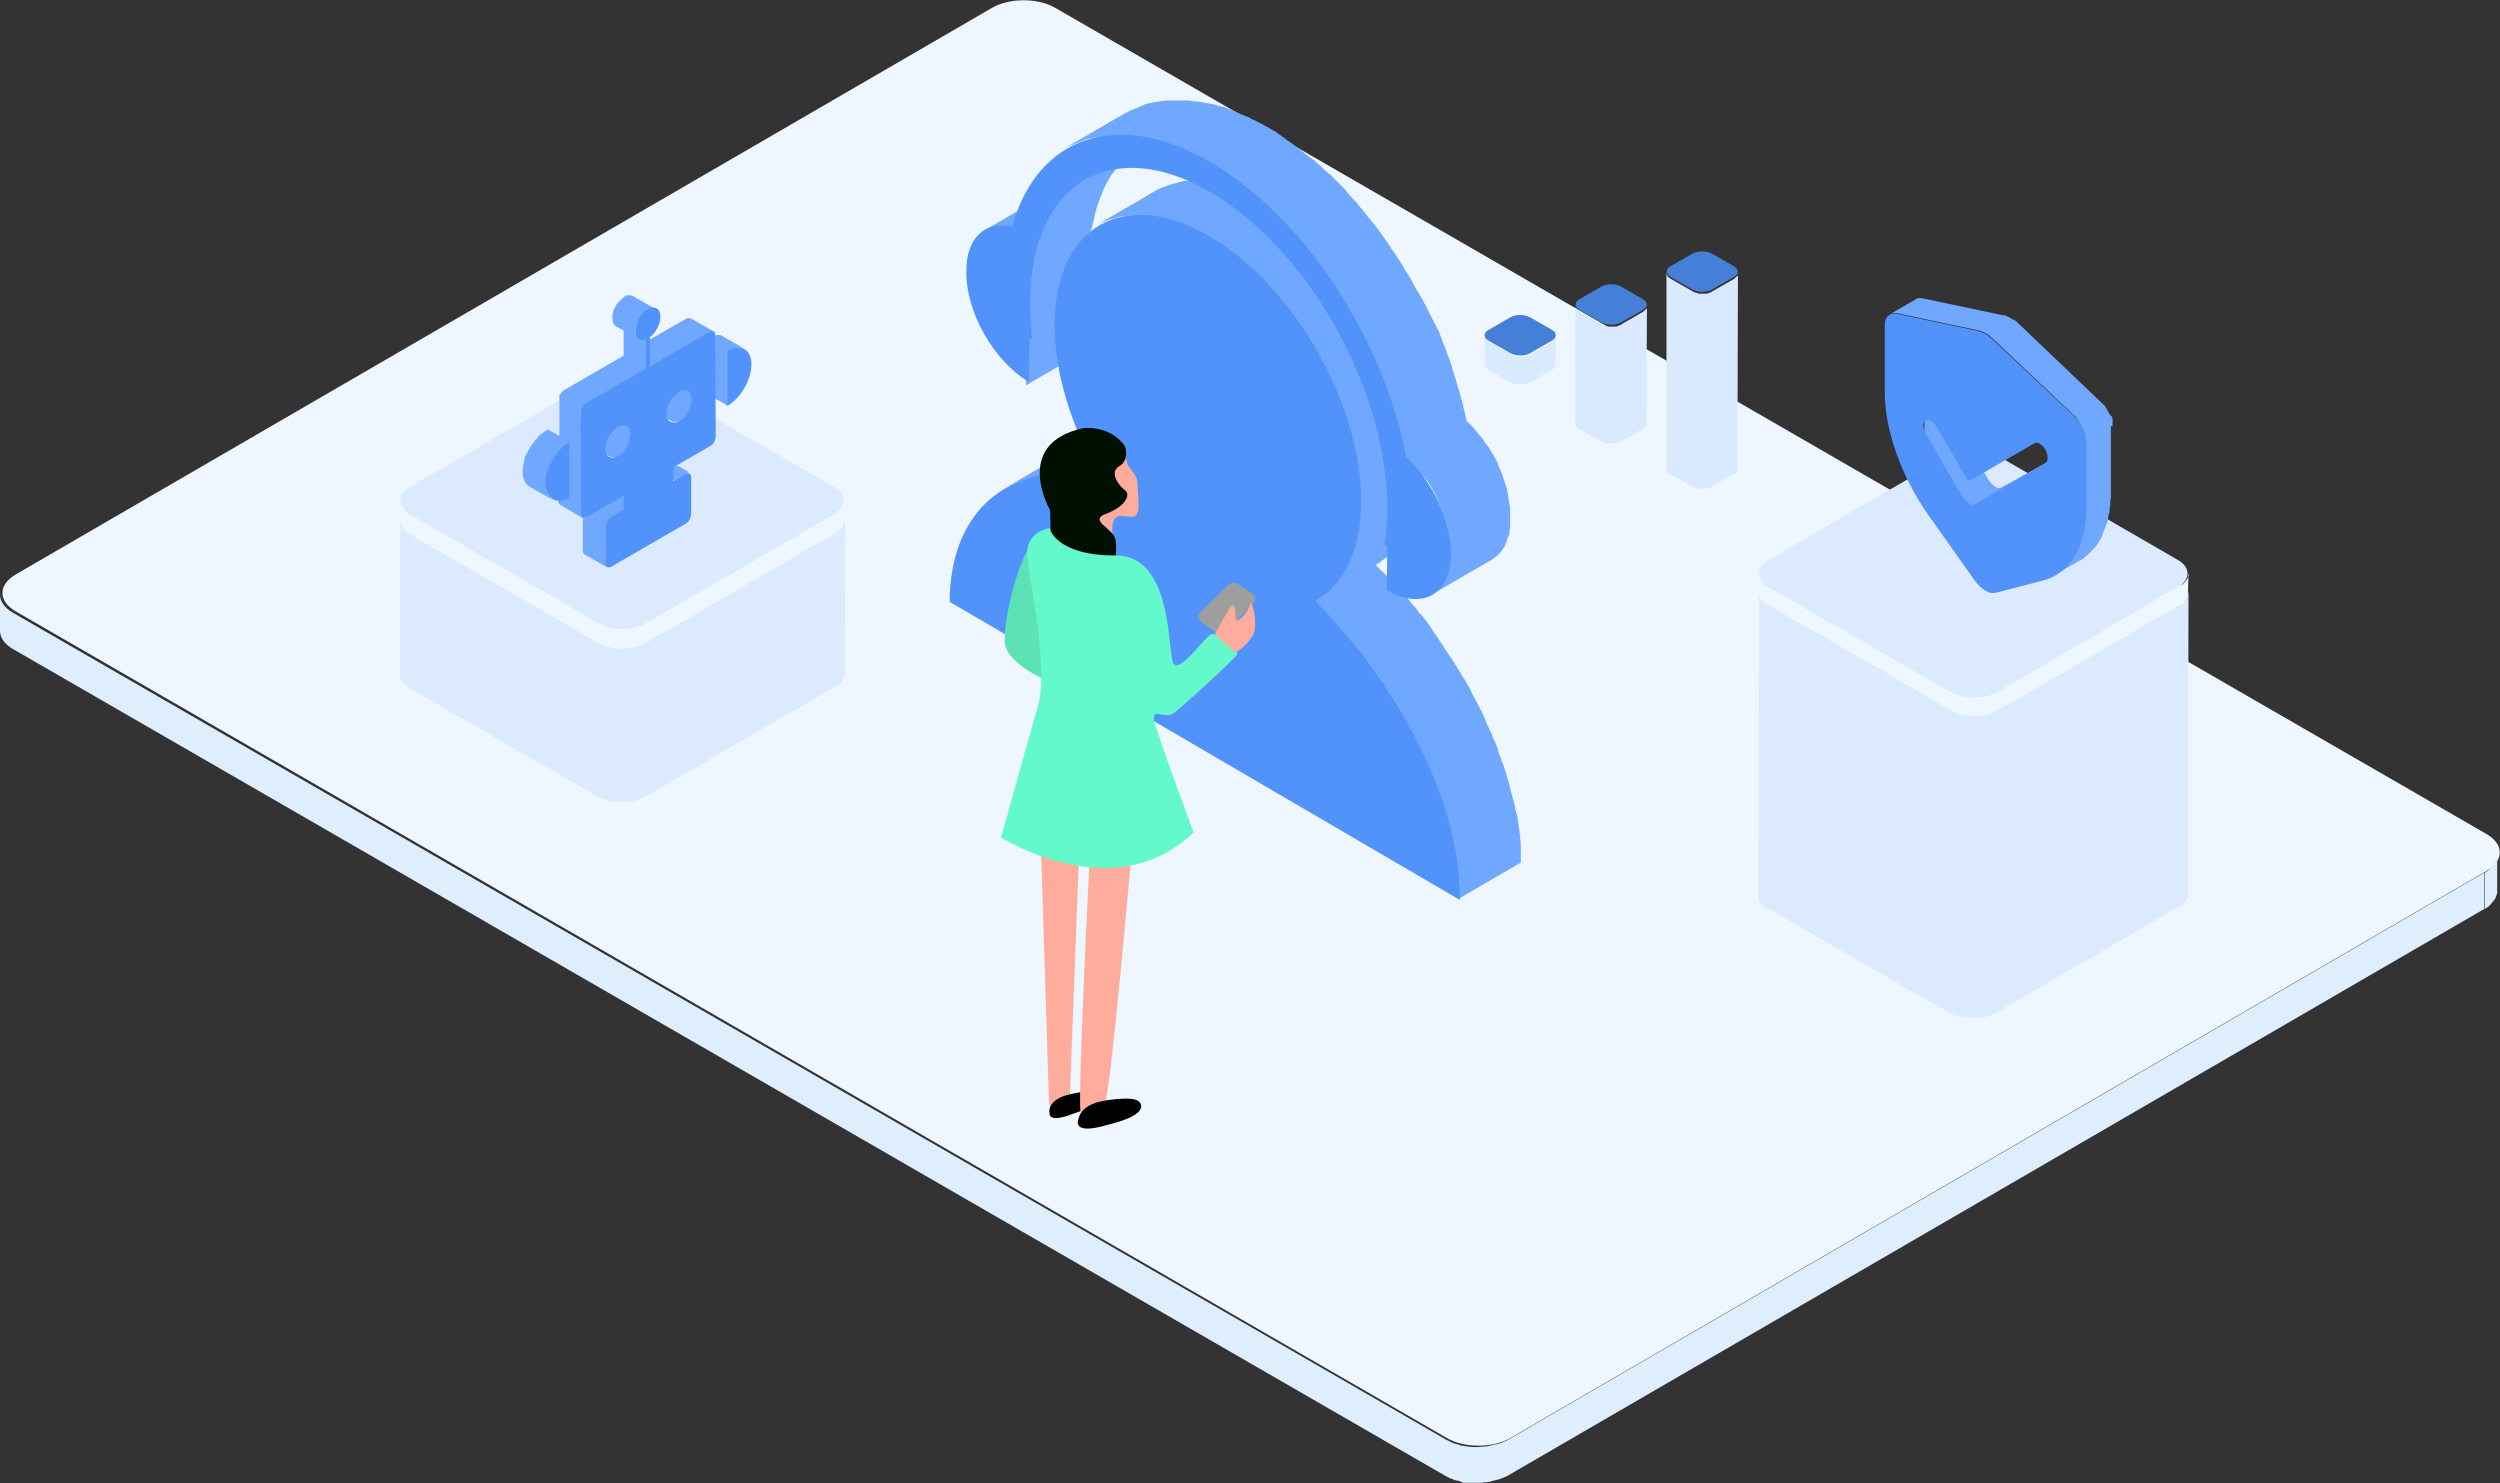 <svg xmlns="http://www.w3.org/2000/svg" xmlns:xlink="http://www.w3.org/1999/xlink" width="447.8" height="265.7"><rect width="100%" height="100%" fill="#333333" stroke="none"/><defs><path id="a" d="M0 0h447.8v265.7H0z"/></defs><clipPath id="b"><use xlink:href="#a" overflow="visible"/></clipPath><path clip-path="url(#b)" fill="#EEF6FF" d="M445.4 149.4c3.1 1.8 3.2 4.7 0 6.6L270.5 257.6c-3.1 1.8-8.2 1.8-11.3 0L2.8 109.5c-3.1-1.8-3.2-4.7 0-6.6L177.7 1.4c3.1-1.8 8.2-1.8 11.3 0l256.4 148z"/><path clip-path="url(#b)" fill="#DEEEFC" d="M447.3 153.2v.3c0 .1 0 .1-.1.2 0 .1 0 .2-.1.2 0 .1-.1.1-.1.2s-.1.2-.1.2c0 .1-.1.1-.1.2-.1.1-.1.2-.2.3 0 .1-.1.1-.1.2-.1.1-.2.2-.3.4l-.1.1c-.1.1-.2.1-.2.2l-.2.2c-.1.1-.2.1-.3.2-.1.1-.2.1-.3.2v6.5s.1 0 .1-.1c.1 0 .1-.1.2-.1.1-.1.2-.1.3-.2.1-.1.2-.1.2-.2.1-.1.2-.1.2-.2l.1-.1c.1-.1.2-.2.3-.4l.1-.1s0-.1.1-.1c.1-.1.1-.2.2-.3l.1-.1v-.1c0-.1.1-.2.1-.3 0 0 0-.1.1-.1v-.1c0-.1 0-.2.1-.2v-7.3.4M269 258.4c-.1 0-.2.1-.3.1-.2.1-.5.2-.8.2-.3.1-.5.1-.8.2-.3.1-.6.1-1 .2h-.2c-.4 0-.9.1-1.3.1h-.2c-.4 0-.9 0-1.3-.1h-.2c-.4-.1-.9-.1-1.3-.2-.1 0-.2 0-.2-.1-.4-.1-.8-.2-1.1-.3-.1 0-.1 0-.2-.1l-1.2-.6-256.5-148c-1.6-.9-2.4-2.1-2.4-3.3v6.5c0 1.2.8 2.4 2.4 3.3l256.4 148c.4.2.7.4 1.2.6h.1c.1 0 .1 0 .2.1.2.1.5.2.7.2.1 0 .3.1.4.1.1 0 .2 0 .2.1.1 0 .1 0 .2.1.3.1.5.1.8.1h2.4c.3 0 .6 0 .9-.1h.3c.2 0 .5-.1.7-.1.1 0 .2-.1.3-.1.3-.1.5-.1.8-.2.1 0 .3-.1.4-.1.1 0 .2-.1.3-.1.1 0 .2-.1.3-.1.4-.2.8-.3 1.1-.5L445 162.8v-6.5L270.1 257.9c-.3.2-.7.3-1.1.5"/><path clip-path="url(#b)" fill="#70A8FF" d="M205.8 78.7h-.2c-.3 0-.6-.1-.9-.1h-5.6c-.5.1-1.1.2-1.6.3h-.4c-.5.1-.9.2-1.4.3-.4.1-.9.3-1.3.4-.1 0-.1 0-.2.1-.1 0-.2.1-.3.1-.1 0-.3.1-.4.1-.2.1-.4.2-.6.2-.1.1-.2.1-.4.2l-.6.3c-.1 0-.2.1-.3.1-.3.1-.6.3-.9.5l-11 6.4c.3-.2.6-.3.9-.5.1-.1.2-.1.3-.1l.6-.3c.1-.1.2-.1.4-.2s.4-.2.6-.2c.1-.1.3-.1.4-.1.2-.1.3-.1.5-.2.4-.1.9-.3 1.3-.4.4-.1.9-.2 1.4-.3.1 0 .2 0 .4-.1.5-.1 1-.2 1.6-.3.1 0 .3-.1.5-.1h4.7c.4 0 .8.1 1.3.1h.2c.5.1 1.1.1 1.6.2l11-6.4c-.1 0-.2 0-.4-.1-.4.2-.8.2-1.2.1m-29.4-37.4c.1 0 .2-.1.3-.1.2-.1.5-.1.7-.2h.2c.1 0 .3 0 .4-.1h1.2c.2 0 .4 0 .6.1h.1c.2 0 .4.1.6.1l9.1-5.3c-.1.1-.2.2-.2.3-.2.2-.4.5-.6.7-.1.1-.2.2-.2.3-.2.3-.5.7-.7 1-.2.4-.5.8-.7 1.2-.1.1-.1.3-.2.4-.1.2-.3.5-.4.7 0 .1 0 .1-.1.2 0 .1-.1.2-.1.3-.2.3-.3.7-.4 1 0 .1-.1.2-.1.3 0 .1 0 .1-.1.2 0 .1-.1.3-.1.4-.1.4-.3.8-.4 1.2 0 .1-.1.2-.1.3 0 .1-.1.3-.1.4-.1.3-.2.6-.2 1 0 .1-.1.2-.1.3 0 .2-.1.3-.1.5-.1.3-.1.5-.2.8 0 .1-.1.3-.1.4 0 .2-.1.4-.1.5 0 .3-.1.5-.1.8 0 .1 0 .2-.1.4 0 .2 0 .4-.1.7 0 .2-.1.5-.1.7v.3c0 .3 0 .6-.1 1v5.8c0 .2 0 .4.1.6 0 .3 0 .6.1.9v.1c0 .2 0 .4.1.7 0 .2 0 .4.1.7l-.4.2V69l11-6.4v-7.3l.5-.3c-.1-.4-.1-.8-.1-1.2 0-.2-.1-.4-.1-.7 0-.4-.1-.7-.1-1.1v-.6c0-.3 0-.7-.1-1v-4.8c0-.4.1-.8.1-1.2 0-.2 0-.5.1-.7 0-.3.1-.7.1-1 0-.3.1-.5.1-.8 0-.3.1-.6.2-.9.1-.3.1-.5.2-.8.1-.3.1-.5.2-.8.1-.3.2-.6.2-1 .1-.2.1-.5.2-.7.1-.4.2-.8.4-1.2.1-.2.1-.4.2-.6 0-.1.1-.2.1-.3.1-.3.3-.7.4-1 0-.1.1-.2.1-.3.1-.3.3-.6.4-.9.1-.1.1-.3.2-.4.2-.4.5-.8.7-1.2.2-.4.5-.7.7-1 .1-.1.1-.2.2-.3.2-.2.4-.5.6-.7.1-.1.2-.2.2-.3.3-.3.5-.6.8-.9.3-.3.6-.5.9-.8.1-.1.2-.1.3-.2.2-.2.5-.4.7-.5.1-.1.2-.1.3-.2.3-.2.7-.4 1-.6l-11 6.4c-.3.2-.7.4-1 .6-.1.1-.2.1-.3.2-.2.2-.5.3-.7.5-.1.1-.2.1-.3.2-.2.1-.3.3-.5.5h-.2c-.2 0-.3 0-.5-.1h-1.3c-.1 0-.3 0-.4.1h-.2c-.2 0-.5.1-.7.2-.1 0-.2.1-.3.1-.1 0-.1 0-.2.1-.2.1-.3.2-.5.3l-11 6.4c.2-.1.3-.2.5-.3.4-.1.4-.1.5-.2"/><path clip-path="url(#b)" fill="#70A8FF" d="M246.2 120.5c.1.1.2.3.3.4.4.5.8 1.1 1.1 1.7 0 .1.1.1.1.2l1.8 2.7c0 .1.1.1.1.2.6.9 1.1 1.8 1.6 2.6.1.2.2.3.3.5.2.3.4.7.6 1l.3.6c.2.3.4.7.5 1 .1.2.2.4.3.5.3.6.7 1.3 1 1.9.1.1.1.3.2.4.2.4.4.9.6 1.3.1.2.2.4.3.5.2.4.3.7.5 1.1.1.2.2.3.2.5.2.4.4.9.5 1.3 0 .1.1.2.1.3l.6 1.5c.1.1.1.3.2.4.1.4.3.7.4 1.1.1.2.1.4.2.6.1.3.2.7.4 1 .1.2.1.4.2.6.1.3.2.7.3 1 .1.2.1.4.2.6l.3 1.2c0 .1.1.3.1.4.1.5.3 1 .4 1.5 0 .1.1.3.1.4.1.4.2.8.3 1.1 0 .2.1.4.1.5.1.3.1.6.2.9 0 .2.1.4.1.6.1.3.1.6.1.9 0 .2.1.4.1.6 0 .3.1.6.1.8 0 .2.1.4.1.6 0 .3.1.6.1.8 0 .2 0 .4.1.6 0 .3 0 .6.1.9v3.1l11-6.4v-3.1c0-.3 0-.6-.1-.9v-.5c0-.3-.1-.6-.1-.8v-.2c0-.1 0-.3-.1-.4 0-.3-.1-.6-.1-.8v-.3c0-.1 0-.2-.1-.3 0-.3-.1-.6-.1-.9 0-.1 0-.2-.1-.3 0-.1 0-.2-.1-.3-.1-.3-.1-.6-.2-.9 0-.1 0-.3-.1-.4v-.2c-.1-.4-.2-.8-.3-1.1 0-.1 0-.2-.1-.3v-.1c-.1-.5-.3-1-.4-1.5v-.1c0-.1-.1-.2-.1-.3l-.3-1.2c0-.1 0-.1-.1-.2 0-.1-.1-.2-.1-.4-.1-.3-.2-.7-.3-1 0-.1-.1-.2-.1-.3 0-.1-.1-.2-.1-.3-.1-.3-.2-.7-.4-1 0-.1-.1-.2-.1-.4 0-.1 0-.1-.1-.2-.1-.4-.3-.7-.4-1.1 0-.1-.1-.2-.1-.4v-.1l-.6-1.5c0-.1-.1-.2-.1-.2-.2-.4-.4-.9-.5-1.3 0 0 0-.1-.1-.1-.1-.1-.1-.2-.2-.4-.2-.4-.3-.7-.5-1.1 0-.1-.1-.2-.1-.3 0-.1-.1-.2-.1-.3-.2-.4-.4-.9-.6-1.3 0-.1-.1-.2-.1-.3 0 0 0-.1-.1-.1-.3-.6-.7-1.3-1-1.9 0-.1-.1-.1-.1-.2-.1-.1-.1-.2-.2-.4-.2-.3-.4-.7-.5-1l-.3-.6c-.2-.3-.4-.7-.6-1-.1-.1-.1-.3-.2-.4 0 0 0-.1-.1-.1-.5-.9-1.1-1.8-1.6-2.6 0-.1-.1-.1-.1-.2l-1.8-2.7s0-.1-.1-.1v-.1c-.4-.6-.8-1.1-1.1-1.7-.1-.1-.2-.3-.3-.4-.3-.4-.6-.8-.9-1.3-.1-.1-.1-.2-.2-.3 0-.1-.1-.1-.1-.2-.4-.5-.8-1.1-1.2-1.6l-.2-.2c-.1-.1-.1-.2-.2-.2l-.1-.1c-.1-.2-.3-.3-.4-.5-.1-.1-.2-.2-.2-.3-.1-.2-.3-.4-.4-.5l-.3-.3c-.1-.1-.2-.2-.3-.4-.1-.2-.3-.3-.4-.5-.4-.5-.8-1-1.2-1.4l-.3-.3-.4-.4c-.4-.4-.8-.9-1.2-1.3l-.4-.4-.3-.3c-.4-.4-.8-.9-1.3-1.3l-.5-.5-.4-.4c.3-.2.6-.3.8-.5.1-.1.2-.1.2-.2.2-.1.4-.3.6-.4.1-.1.2-.1.3-.2.2-.2.4-.3.6-.5l.2-.2.7-.7.2-.2c.2-.2.3-.4.5-.6.1-.1.1-.2.2-.3.1-.2.3-.4.4-.6.1-.1.1-.2.2-.3l.1-.1.3-.6c.1-.1.1-.2.2-.3.2-.3.4-.7.5-1 .2-.5.4-.9.6-1.4 0-.1 0-.1.1-.2 0-.1.1-.2.1-.3l.3-.9c0-.1.1-.2.1-.3 0-.1.1-.2.1-.3.1-.2.1-.5.2-.7 0-.1.1-.2.1-.3 0-.1 0-.2.1-.3 0-.2.1-.4.1-.6 0-.1.1-.2.1-.4 0-.1 0-.3.1-.4 0-.2.1-.4.1-.6 0-.1 0-.2.1-.3 0-.2 0-.3.1-.5 0-.2 0-.4.1-.6v-1.3c.1.1.1.2.2.2.1.1.2.3.3.4.1.2.2.3.4.5.3.4.6.9.8 1.3.2.4.4.7.6 1.1v.1c.2.3.3.7.5 1v.1c.2.4.3.7.5 1.1.2.4.3.8.4 1.1.1.4.3.8.4 1.2.1.4.2.8.3 1.1v.1c.1.4.2.7.2 1.1v.1c.1.4.1.7.2 1.1v.1c0 .4.1.7.1 1.1v1.2c0 .4 0 .9-.1 1.3v.1c0 .4-.1.7-.2 1.1v.1c-.1.3-.2.6-.2 1 0 .1 0 .1-.1.2-.1.3-.2.6-.3.8v.1c-.1.3-.3.6-.5.8 0 0 0 .1-.1.1-.1.2-.3.4-.4.6l-.2.2-.4.4-.2.2c-.2.2-.4.3-.7.5l11-6.4c.2-.1.4-.3.7-.5l.2-.2.4-.4.2-.2c.2-.2.3-.4.4-.6 0 0 0-.1.1-.1.2-.2.3-.5.4-.8v-.1c.1-.2.2-.3.2-.5 0-.1.1-.2.1-.3 0-.1 0-.1.1-.2 0-.1 0-.1.1-.2.1-.2.1-.4.2-.6V95c0-.2.1-.4.1-.5v-3.3c0-.2 0-.4-.1-.6v-.2c0-.1 0-.3-.1-.4 0-.2-.1-.4-.1-.6v-.2c0-.2-.1-.3-.1-.5s-.1-.4-.1-.6V88c0-.2-.1-.3-.1-.5-.1-.2-.1-.4-.2-.6-.1-.2-.1-.4-.2-.6-.1-.2-.1-.4-.2-.6-.1-.2-.1-.4-.2-.6-.1-.2-.1-.4-.2-.5-.1-.2-.1-.3-.2-.5l-.3-.6v-.2c-.1-.2-.1-.3-.2-.5s-.2-.4-.3-.5v-.1c-.2-.3-.4-.7-.6-1-.3-.4-.5-.9-.8-1.3l-.1-.1c-.1-.1-.2-.2-.3-.4-.1-.1-.2-.3-.3-.4 0-.1-.1-.1-.1-.2-.2-.2-.3-.4-.5-.6 0 0 0-.1-.1-.1-.1-.1-.2-.3-.3-.4-.1-.2-.3-.3-.4-.5-.1-.2-.3-.3-.4-.5l-.3-.3-.1-.1s0-.1-.1-.1l-.5-.5-.3-.3c-.1-.5-.2-.9-.3-1.4 0-.1 0-.2-.1-.3-.1-.4-.2-.7-.2-1.1-.1-.2-.1-.4-.2-.7 0-.1 0-.2-.1-.3-.1-.4-.2-.7-.3-1.1-.1-.2-.1-.5-.2-.7 0-.1 0-.1-.1-.2-.1-.4-.2-.7-.3-1.1-.1-.2-.1-.5-.2-.7 0-.1 0-.1-.1-.2-.1-.4-.2-.7-.3-1.1-.1-.3-.2-.5-.2-.8 0-.1 0-.1-.1-.2l-.3-.9c-.1-.3-.2-.5-.3-.8 0-.1-.1-.1-.1-.2l-.3-.9c-.1-.3-.2-.5-.3-.8 0-.1-.1-.2-.1-.2-.1-.3-.2-.5-.3-.8-.1-.3-.2-.5-.3-.8 0-.1-.1-.2-.1-.3-.1-.3-.2-.6-.4-.8-.1-.2-.2-.5-.3-.7-.1-.1-.1-.2-.2-.3-.1-.3-.3-.6-.4-.8l-.3-.6c-.1-.1-.1-.2-.2-.4-.2-.3-.3-.7-.5-1l-.3-.6c0-.1-.1-.2-.2-.3-.2-.5-.5-1-.8-1.5-.1-.2-.2-.3-.3-.5 0 0 0-.1-.1-.1-.5-1-1.1-2-1.6-2.9-.1-.1-.1-.2-.2-.3-.1-.1-.1-.2-.2-.3-.4-.7-.8-1.4-1.2-2l-.1-.1c-.4-.7-.9-1.4-1.4-2.1 0-.1-.1-.1-.1-.2-.1-.1-.1-.2-.2-.3-.6-.9-1.3-1.8-1.9-2.7-.1-.1-.2-.2-.2-.3l-1.2-1.5c-.1-.1-.1-.2-.2-.2-.1-.2-.3-.3-.4-.5-.2-.3-.5-.6-.7-.9-.1-.1-.2-.2-.2-.3l-.4-.4c-.2-.3-.5-.6-.7-.9l-.3-.3c-.1-.1-.2-.3-.4-.4-.2-.3-.5-.5-.7-.8-.1-.1-.2-.2-.3-.4-.1-.1-.2-.2-.3-.4l-.8-.8-.4-.4-.3-.3-.8-.8-.4-.4c-.1-.1-.2-.2-.3-.2-.3-.3-.6-.5-.9-.8l-.4-.4-.2-.2c-.3-.3-.6-.5-.9-.8-.2-.1-.3-.3-.5-.4-.1 0-.1-.1-.2-.1-.3-.2-.6-.5-.9-.7-.2-.1-.4-.3-.5-.4l-.1-.1c-.3-.2-.6-.4-.9-.7-.2-.1-.4-.3-.6-.4 0 0-.1 0-.1-.1-.2-.2-.5-.4-.7-.5-.2-.2-.5-.3-.7-.5 0 0-.1 0-.1-.1-.2-.2-.5-.3-.7-.5-.2-.2-.5-.3-.7-.5l-.1-.1c-.2-.1-.4-.3-.7-.4-.2-.1-.5-.3-.7-.4-.1-.1-.2-.1-.3-.2-.4-.2-.8-.4-1.1-.6-.1-.1-.3-.2-.4-.2l-.6-.3c-.1-.1-.3-.2-.4-.2-.3-.1-.5-.2-.8-.4-.2-.1-.3-.2-.5-.2-.1 0-.1-.1-.2-.1-.5-.2-1-.4-1.4-.6-.1 0-.1 0-.2-.1-.4-.2-.8-.3-1.2-.5-.1 0-.2 0-.2-.1-.2-.1-.4-.1-.6-.2-.2-.1-.4-.2-.7-.2-.1 0-.3-.1-.4-.1-.2-.1-.4-.1-.6-.2-.1 0-.3-.1-.4-.1-.2 0-.4-.1-.6-.1-.2-.1-.4-.1-.7-.1-.1 0-.2 0-.3-.1-.2 0-.4-.1-.7-.1-.2 0-.5-.1-.7-.1h-.2c-.2 0-.5 0-.7-.1-.2 0-.5-.1-.7-.1H209c-.2 0-.4 0-.6.1h-.3c-.4.1-.8.1-1.2.2h-.1c-.2 0-.3.1-.5.1-.3.1-.6.1-.9.2-.2 0-.3.1-.5.2s-.4.1-.5.2c-.1 0-.1.1-.2.1-.3.1-.7.3-1 .4-.2.1-.3.1-.5.2-.5.2-.9.5-1.4.7l-11 6.4c.5-.3.9-.5 1.4-.7.2-.1.3-.1.5-.2.3-.1.7-.3 1-.4.2-.1.5-.2.7-.3.2-.1.3-.1.5-.2.3-.1.6-.2.9-.2.2 0 .3-.1.5-.1.4-.1.9-.2 1.3-.2h.3c.4 0 .8-.1 1.2-.1h3.2c.2 0 .5 0 .7.1.3 0 .6.1.9.1.2 0 .4.1.7.1.3.1.6.1 1 .2.2 0 .4.1.7.1.3.1.7.2 1 .2.2.1.4.1.6.2.4.1.7.2 1.1.3.2.1.4.1.6.2.5.2 1 .3 1.4.5.1 0 .1 0 .2.1.5.2 1.1.5 1.6.7.2.1.3.2.5.2l1.2.6.6.3c.5.3 1 .6 1.6.9.4.2.7.4 1 .6.2.1.4.3.7.4.3.2.6.4.8.6.2.2.5.3.7.5.3.2.5.4.8.6.2.2.5.3.7.5.2.2.5.3.7.5.3.2.6.4.9.7.2.2.4.4.7.5-.1 0-.2-.1-.3-.1-.4-.2-.7-.3-1.1-.4h-.1c-.1 0-.3-.1-.4-.1-.2-.1-.4-.1-.6-.2-.1 0-.2 0-.3-.1-.2 0-.3-.1-.5-.1-.1 0-.3-.1-.4-.1-.1 0-.3-.1-.4-.1-.2 0-.3-.1-.5-.1-.1 0-.2 0-.3-.1-.1 0-.3 0-.4-.1-.2 0-.4-.1-.6-.1h-.7c-.2 0-.4 0-.6-.1h-3.7c-.3 0-.6.1-1 .2-.1 0-.2 0-.3.1-.3.1-.5.1-.8.2-.1 0-.2.1-.4.1-.2.1-.3.1-.5.2h-.1c-.2.1-.5.2-.7.3-.1.1-.2.1-.4.1-.3.2-.7.3-1 .5l-11 6.4c.3-.2.7-.4 1-.5.1-.1.2-.1.4-.2s.5-.2.7-.3c.2-.1.4-.1.6-.2.1 0 .2-.1.4-.1.3-.1.5-.1.8-.2.1 0 .2 0 .2-.1.3-.1.7-.1 1-.2h.3c.2 0 .4 0 .6-.1h2.7c.2 0 .4 0 .6.1.2 0 .4 0 .6.1.2 0 .4.1.6.1.2 0 .5.1.7.1.2 0 .3.1.5.1.3.1.5.1.8.2.2 0 .3.1.5.1.3.1.6.2.8.3.1 0 .3.1.4.1.4.1.8.3 1.3.5.4.2.8.4 1.3.5.1.1.3.1.4.2.3.1.6.3.9.4.2.1.3.2.4.2.4.2.8.4 1.2.7.4.3.9.5 1.3.8 0 0 .1 0 .1.1.4.3.9.6 1.3.9.1.1.3.2.4.3l.9.6c.2.1.3.3.5.4.3.2.5.4.8.6.2.1.4.3.6.5.2.2.5.4.7.6.2.2.4.3.6.5.2.2.5.4.7.6.2.2.4.3.6.5l.7.7.5.5.7.7.5.5c.3.3.5.6.8.9.1.1.2.2.3.4.4.4.8.9 1.1 1.3l.2.2.9 1.2 1.2 1.5c.5.7 1.1 1.5 1.6 2.2.1.2.2.4.4.5.2.3.4.6.5.8.2.3.3.5.5.8.2.3.3.6.5.9.1.2.3.5.4.7l1.2 2.1c.1.3.3.5.4.8.1.3.3.5.4.8l.6 1.2c.1.1.1.2.2.3.2.5.5 1 .7 1.5.1.1.1.3.2.4.2.4.3.8.5 1.1.1.2.1.3.2.5.1.4.3.7.4 1.1.1.2.1.3.2.5.2.5.4 1 .5 1.5v.1c.2.5.3 1.1.5 1.6.1.2.1.3.1.5.1.4.2.7.3 1.1.1.2.1.4.2.6.1.3.2.7.3 1 0 .2.1.4.1.6.1.4.2.7.2 1.1 0 .2.1.4.1.6.1.5.2.9.2 1.4v.2c.1.5.2 1 .2 1.6v.4c0 .4.1.7.1 1.1v.5c0 .4 0 .7.1 1v3.9c0 .3 0 .7-.1 1 0 .2 0 .4-.1.6 0 .3-.1.6-.1.8 0 .2-.1.4-.1.6 0 .3-.1.5-.1.8 0 .2-.1.4-.1.6 0 .2-.1.4-.2.7-.1.2-.1.5-.2.7-.1.2-.1.4-.2.6l-.3.9c-.1.2-.1.3-.2.5-.2.5-.4 1-.6 1.4-.2.4-.3.7-.5 1-.1.1-.1.2-.2.3-.1.2-.3.5-.4.7-.1.1-.1.2-.2.3-.1.2-.3.4-.4.6-.1.1-.1.2-.2.3-.2.2-.3.4-.5.6l-.2.2c-.2.3-.5.5-.7.7l-.2.2c-.2.2-.4.3-.6.5-.1.1-.2.1-.3.2-.2.1-.4.3-.6.4-.1.1-.2.1-.2.2-.3.2-.5.4-.8.5.3.3.6.6.8.9.4.4.8.9 1.3 1.3l.7.7c.4.4.8.9 1.2 1.3.2.3.4.5.7.8.4.5.8.9 1.2 1.4.2.3.5.6.7.8l.3.3c.2.2.3.4.5.6.1.1.1.2.2.3.2.2.3.3.4.5l.1.1c.1.1.1.2.2.2l.1.1.1.1c.4.5.8 1.1 1.2 1.6.1.2.2.3.3.5.9.7 1.2 1.1 1.5 1.5"/><path clip-path="url(#b)" fill="#5193FB" d="M243.9 117.1c-.3-.4-.7-.8-1.1-1.3-.2-.3-.4-.6-.7-.9-2.1-2.5-4.2-4.9-6.5-7.3 5-2.8 8.2-8.9 8.2-17.7.1-17.4-12-38.8-27.2-47.6-15.1-8.8-27.5-1.9-27.7 15.6-.1 8.7 3 18.5 7.9 27.1-2.3-.3-4.4-.5-6.6-.4-.2 0-.4 0-.7.1-.4 0-.8 0-1.1.1-11 1.3-18.2 9.3-18.3 23l91.4 53.4c.2-13.7-6.8-30-17.6-44.1"/><path clip-path="url(#b)" fill="#5193FB" d="M184.3 68.4l.1-7.9.5.3c-.3-2.3-.4-4.6-.4-6.9.2-21.1 14.6-29.8 32.3-19.5 17.7 10.3 31.8 35.8 31.7 56.8 0 2.3-.2 4.3-.5 6.3l.5.3-.1 7.9c6.3 3.7 11.5.8 11.5-6.5 0-5.9-3.3-13-8-17.3-4-21-18.1-42.9-35-52.8-16.9-9.9-31.2-4.5-35.6 11.5-4.7-1.1-8.2 1.9-8.2 7.8-.2 7.4 4.9 16.3 11.2 20"/><path clip-path="url(#b)" fill="#DCEAFF" d="M390.1 100.3c2.3 1.3 2.3 3.5 0 4.9L357.8 124c-2.3 1.3-6.1 1.3-8.4 0l-32.6-18.8c-2.3-1.3-2.3-3.5 0-4.9l32.4-18.8c2.3-1.3 6.1-1.3 8.4 0l32.5 18.8z"/><path clip-path="url(#b)" fill="#EEF6FF" d="M391.9 102.9v.6s0 .1-.1.1c0 .1-.1.1-.1.2l-.1.1c0 .1-.1.1-.1.2l-.1.1-.3.3-.1.1c-.1.1-.1.1-.2.1s-.1.1-.2.1-.1.1-.2.1-.1.1-.2.1l-32.4 19c-.3.1-.5.3-.8.4-.1 0-.2.1-.2.1-.2.1-.4.1-.6.2-.2.1-.4.1-.6.1-.2 0-.5.1-.7.1h-.2c-.3 0-.7.1-1 .1h-.2c-.3 0-.7 0-1-.1h-.1c-.3 0-.6-.1-1-.2h-.2c-.3-.1-.6-.2-.8-.3h-.1c-.3-.1-.6-.3-.9-.4l-32.6-18.8c-1.2-.7-1.8-1.6-1.8-2.4l-.1 3.6c0 .9.6 1.8 1.8 2.4l32.6 18.8c.3.2.6.3.9.4 0 0 .1 0 .1.1.2.1.3.1.5.2.1 0 .2 0 .3.1h.4c.2 0 .4.1.6.1h2.8c.2 0 .3 0 .5-.1.1 0 .1 0 .2-.1.2 0 .4-.1.6-.1.1 0 .2 0 .3-.1.1 0 .2-.1.2-.1.1 0 .2-.1.2-.1.3-.1.6-.2.8-.4l32.4-18.8h.1c.1 0 .1-.1.2-.1s.1-.1.2-.1.1-.1.2-.1.1-.1.2-.1l.1-.1.3-.3.1-.1v-.1c0-.1.1-.1.1-.2 0 0 0-.1.1-.1 0-.1.1-.1.1-.2 0 0 0-.1.1-.1v-.7l.1-3.6c-.1 0-.1.1-.1.1"/><path clip-path="url(#b)" fill="#DCEAFF" d="M315.1 106.2l-.1 54.3c0 .9.6 1.8 1.8 2.4l.1-54.3c-1.2-.6-1.8-1.5-1.8-2.4"/><path clip-path="url(#b)" fill="#DCEAFF" d="M391.9 106.4v.6s0 .1-.1.1c0 .1-.1.1-.1.2l-.1.1c0 .1-.1.1-.1.2l-.1.1-.3.3-.1.1c-.1.1-.1.1-.2.1s-.1.1-.2.1-.1.1-.2.1-.1.1-.2.1l-32.4 18.8c-.3.1-.5.3-.8.4-.1 0-.2.1-.2.1-.2.1-.4.1-.6.2-.2.1-.4.1-.6.1-.2 0-.5.1-.7.1h-.2c-.3 0-.7.1-1 .1h-.2c-.3 0-.7 0-1-.1h-.1c-.3 0-.6-.1-1-.2h-.2c-.3-.1-.6-.2-.8-.3 0 0-.1 0-.1-.1-.3-.1-.6-.3-.9-.4l-32.6-18.8-.1 54.3 32.6 18.8c.3.2.6.3.9.4h.1c.2.1.3.1.5.2.1 0 .2 0 .3.1h.4c.2 0 .4.1.6.1h2.8c.2 0 .3 0 .5-.1.1 0 .1 0 .2-.1.2 0 .4-.1.6-.1.1 0 .2 0 .3-.1.1 0 .2-.1.2-.1.1 0 .2-.1.2-.1.3-.1.6-.2.8-.4l32.4-18.8h.1c.1 0 .1-.1.2-.1s.1-.1.2-.1.1-.1.2-.1l.2-.2.1-.1.3-.3.1-.1v-.1c0-.1.1-.1.1-.2 0 0 0-.1.1-.1 0-.1.1-.1.1-.2 0 0 0-.1.1-.1v-.7l.1-54.3c-.1.5-.1.5-.1.6"/><path clip-path="url(#b)" fill="#70A8FF" d="M358.5 87.3c-.1.1-.2.1-.3.1h-.3c-.1 0-.2 0-.3-.1-.1 0-.2-.1-.3-.2-.1-.1-.2-.1-.3-.2l-.3-.3c-.1-.1-.2-.2-.3-.4-.1-.1-.2-.3-.3-.4l-.7-1.2-5.7-9.9c-.1-.1-.1-.2-.2-.4-.1-.1-.1-.2-.1-.3-.1-.2-.1-.4-.1-.7V73c0-.1 0-.2.1-.2 0-.1.1-.1.1-.1.1-.1.1-.2.2-.2l-4.7 2.7c-.1.1-.2.1-.2.2 0 0 0 .1-.1.1v2.3l5.7 9.9.7 1.2c.1.1.1.2.2.3l.1.1s0 .1.1.1c0 0 0 .1.1.1 0 0 0 .1.1.1 0 0 0 .1.1.1l.1.1.1.1s.1 0 .1.1h.1s.1 0 .1.1c0 0 .1 0 .1.1 0 0 .1 0 .1.1h1.4c.1 0 .1 0 .1-.1l12.6-7.2 4.7-2.7-12.8 7z"/><path clip-path="url(#b)" fill="#70A8FF" d="M378.4 76.3V75c0-.1 0-.1-.1-.2v-.1s0-.1-.1-.1c0 0 0-.1-.1-.1 0 0 0-.1-.1-.1 0 0 0-.1-.1-.1 0-.1 0-.1-.1-.2 0-.1-.1-.1-.1-.2s-.1-.1-.1-.2c-.1-.1-.2-.3-.2-.4l-.1-.1v-.1s0-.1-.1-.1c0-.1-.1-.1-.1-.2l-.1-.1s0-.1-.1-.1l-.1-.1-.1-.1-.1-.1-15-14.3-.1-.1-.2-.2-.2-.2-.1-.1h-.1c-.1 0-.1-.1-.2-.1s-.1-.1-.2-.1-.1-.1-.2-.1c0 0-.1 0-.1-.1-.1 0-.1-.1-.2-.1s-.1-.1-.2-.1-.1 0-.2-.1c-.1 0-.1 0-.2-.1-.1 0-.1 0-.2-.1s-.1 0-.2 0h-.1l-14.7-3.1h-.6c-.1 0-.1 0-.2.1-.1 0-.2.1-.2.1l-4.7 2.7c.2-.1.3-.2.6-.2h.7l14.7 3.1c.2 0 .4.1.6.2l.6.3c.2.1.4.3.6.4.2.2.4.3.6.5l14.7 13.9c.2.1.3.3.4.5.1.2.3.3.4.5v.1c.1.2.2.3.3.5l.3.6c.1.2.2.4.2.6.1.2.1.4.2.6 0 .2.1.4.1.6V91c0 .7 0 1.4-.1 2v.2c-.1.6-.1 1.2-.3 1.7v.2c-.1.5-.2 1.1-.4 1.5 0 .1-.1.2-.1.3-.1.4-.3.9-.5 1.3 0 .1-.1.2-.1.2-.2.5-.5.9-.8 1.4-.3.4-.5.7-.8 1.1l-.3.3c-.2.3-.5.5-.7.7l-.3.3c-.4.3-.7.6-1.1.8l4.7-2.7c.4-.2.8-.5 1.1-.8l.3-.3c.3-.2.5-.5.7-.7l.3-.3c.3-.3.6-.7.8-1.1.3-.4.5-.8.7-1.3v-.1c0-.1.1-.2.1-.2.1-.3.2-.5.3-.8.1-.2.1-.3.2-.5 0-.1.1-.2.1-.3 0-.1.1-.1.1-.2.1-.3.2-.6.2-.9 0-.1 0-.2.1-.4v-.2c0-.1 0-.2.1-.3.1-.3.1-.6.1-.9 0-.2 0-.3.1-.5v-.4c0-.3 0-.6.1-.9V76.3c.3.1.3 0 .3 0"/><path clip-path="url(#b)" fill="#5193FB" d="M371.6 74.6c1.2 1.2 2.1 3 2.1 4.5V91c0 6.9-2.9 11.7-7.8 13l-8.5 2.2c-.5.1-1.1 0-1.8-.4-.6-.4-1.3-1-1.8-1.7l-8.5-12c-4.8-6.9-7.7-15.1-7.7-21.9V58.3c0-1.5.8-2.3 2.1-2.1l14.7 3.1c.4.1.8.3 1.2.5.4.2.8.6 1.2.9l14.8 13.9zm-5.2 8.3c.5-.3.5-1.3 0-2.3-.3-.5-.6-.8-1-1.1-.3-.2-.7-.3-1-.1L353 86c-.1.1-.3 0-.4 0-.2-.1-.3-.2-.4-.4l-5.3-9.1c-.3-.5-.6-.8-1-1.1-.3-.2-.7-.3-1-.1-.5.3-.5 1.3 0 2.3l5.7 9.9.7 1.2c.4.6.8 1.1 1.3 1.4.5.3.9.3 1.3.1l12.5-7.3"/><path clip-path="url(#b)" fill="#DCEAFF" d="M149.3 87.2c2.4 1.4 2.4 3.6 0 5l-33.5 19.4c-2.4 1.4-6.3 1.4-8.7 0L73.5 92.2c-2.4-1.4-2.4-3.6 0-5L107 67.8c2.4-1.4 6.3-1.4 8.7 0l33.6 19.4z"/><path clip-path="url(#b)" fill="#EEF6FF" d="M151.1 89.9v.4c0 .1 0 .1-.1.2 0 0 0 .1-.1.1 0 .1-.1.1-.1.2l-.1.1c0 .1-.1.1-.1.2l-.1.1-.3.3-.1.1-.2.2c-.1 0-.1.1-.2.1s-.1.1-.2.1c-.1.1-.2.1-.2.2l-33.5 19.4c-.3.2-.6.3-.9.4-.1 0-.2.1-.2.1-.2.1-.4.1-.6.2-.2.1-.4.1-.6.2-.2.1-.5.1-.7.1h-.2c-.3 0-.7.1-1 .1h-.2c-.3 0-.7 0-1-.1h-.2c-.3 0-.7-.1-1-.2h-.2c-.3-.1-.6-.2-.8-.3-.1 0-.1 0-.2-.1-.3-.1-.6-.3-.9-.4L73.5 92.2c-1.2-.7-1.8-1.6-1.8-2.5l-.1 3.7c0 .9.6 1.8 1.8 2.5l33.7 19.4c.3.2.6.3.9.4h.3c.2.1.4.1.5.2.1 0 .2 0 .3.1h.4c.2 0 .4.1.6.1h2.9c.2 0 .4 0 .5-.1.1 0 .1 0 .2-.1.2 0 .4-.1.6-.2.1 0 .2 0 .3-.1.1 0 .2-.1.2-.1.1 0 .2-.1.2-.1.3-.1.6-.3.9-.4l33.5-19.4h.1c.1 0 .1-.1.2-.1s.2-.1.2-.1c.1 0 .1-.1.2-.1l.2-.2.1-.1.3-.3.1-.1v-.1c.1-.1.1-.1.1-.2 0 0 0-.1.1-.1 0-.1.1-.1.1-.2 0 0 0-.1.1-.1 0-.1 0-.1.1-.2v-.5l.1-3.7c-.3.3-.3.3-.3.4"/><path clip-path="url(#b)" fill="#DCEAFF" d="M71.7 93.2l-.1 27.5c0 .9.6 1.8 1.8 2.5l.1-27.5c-1.2-.6-1.8-1.5-1.8-2.5m79.4.3v.4c0 .1 0 .1-.1.2 0 .1 0 .1-.1.1 0 .1-.1.1-.1.2l-.1.1c0 .1-.1.1-.1.2l-.1.1-.3.3-.1.1-.2.2c-.1 0-.1.1-.2.1-.1.1-.1.1-.2.1-.1.1-.2.1-.2.1l-33.5 19.4c-.3.2-.6.3-.9.4-.1 0-.2.1-.2.1-.2.1-.4.1-.6.2-.2.1-.4.1-.6.2-.2.1-.5.1-.7.1h-.2c-.3 0-.7.1-1 .1h-.2c-.3 0-.7 0-1-.1h-.2c-.3 0-.7-.1-1-.2h-.2c-.3-.1-.6-.2-.8-.3-.1 0-.1 0-.2-.1-.3-.1-.6-.3-.9-.4L73.5 95.8l-.1 27.5 33.7 19.4c.3.2.6.3.9.4h.1s.1 0 .2.1c.2.1.4.1.5.2.1 0 .2 0 .3.1h.4c.2 0 .4.1.6.1h2.9c.2 0 .4 0 .5-.1.1 0 .1 0 .2-.1.2 0 .4-.1.6-.2.1 0 .2 0 .3-.1.1 0 .2-.1.2-.1.1 0 .2-.1.2-.1.3-.1.6-.3.9-.4l33.5-19.4h.1c.1 0 .1-.1.2-.1s.2-.1.2-.1c.1 0 .1-.1.2-.1l.2-.2.1-.1.3-.3.1-.1v-.1c.1-.1.1-.1.1-.2 0 0 0-.1.1-.1 0-.1.1-.1.1-.2 0 0 0-.1.1-.1 0-.1 0-.1.1-.2v-.5l.1-27.5c-.3.1-.3.2-.3.3"/><path clip-path="url(#b)" fill="#467FD8" d="M310.6 47.7c.9.5.9 1.4 0 1.9l-4 2.3c-.9.5-2.4.5-3.4 0l-4-2.3c-.9-.5-.9-1.4 0-1.9l4-2.3c.9-.5 2.4-.5 3.4 0l4 2.3z"/><path clip-path="url(#b)" fill="#D9EAFF" d="M311.3 48.8v.5s0 .1-.1.1l-.1.1-.1.1-.1.1s-.1 0-.1.1c0 0-.1 0-.1.1l-4 2.3c-.1.1-.2.1-.3.2h-.1c-.1 0-.1 0-.2.1-.1 0-.2 0-.2.1h-1.4c-.1 0-.3 0-.4-.1h-.1c-.1 0-.2-.1-.3-.1h-.1c-.1-.1-.2-.1-.4-.2l-4-2.3c-.5-.3-.7-.6-.7-1v35c0 .4.2.7.7 1l4 2.3c.1.1.2.1.3.2h.1c.1 0 .1.1.2.1h2c.1 0 .2 0 .2-.1h.3c.1 0 .2-.1.3-.2l4-2.3h.1s.1 0 .1-.1l.1-.1.1-.1.1-.1s0-.1.1-.1v-.3l.1-35.3c0-.1 0 0 0 0"/><path clip-path="url(#b)" fill="#467FD8" d="M294.3 53.6c.9.5.9 1.4 0 1.9l-4 2.3c-.9.5-2.4.5-3.4 0l-4-2.3c-.9-.5-.9-1.4 0-1.9l4-2.3c.9-.5 2.4-.5 3.4 0l4 2.3z"/><path clip-path="url(#b)" fill="#D9EAFF" d="M295 54.7v.5s0 .1-.1.1l-.1.1-.1.1-.1.1s-.1 0-.1.1c0 0-.1 0-.1.1l-4 2.3c-.1.1-.2.1-.3.2h-.1c-.1 0-.1 0-.2.1-.1 0-.2 0-.2.1h-1.4c-.1 0-.3 0-.4-.1h-.1c-.1 0-.2-.1-.3-.1h-.1c-.1-.1-.3-.1-.4-.2l-4-2.3c-.5-.3-.7-.6-.7-1v21c0 .4.2.7.7 1l4 2.3c.1.1.2.1.3.2h.1c.1 0 .1.1.2.1h2c.1 0 .2 0 .2-.1h.3c.1 0 .2-.1.3-.2l4-2.3h.1s.1 0 .1-.1l.1-.1s.1 0 .1-.1l.1-.1s0-.1.1-.1V76l.1-21.3"/><path clip-path="url(#b)" fill="#467FD8" d="M278 59.1c.9.5.9 1.4 0 1.9l-4 2.3c-.9.5-2.4.5-3.4 0l-4-2.3c-.9-.5-.9-1.4 0-1.9l4-2.3c.9-.5 2.4-.5 3.4 0l4 2.3z"/><path clip-path="url(#b)" fill="#D9EAFF" d="M278.7 60.1c0 .1 0 .1 0 0v.5s0 .1-.1.1l-.1.1-.1.1-.1.1s-.1 0-.1.1c0 0-.1 0-.1.1l-4 2.3c-.1.1-.2.1-.3.2h-.1c-.1 0-.1 0-.2.1-.1 0-.2 0-.2.1h-1.4c-.1 0-.3 0-.4-.1h-.1c-.1 0-.2-.1-.3-.1h-.1c-.1 0-.3-.1-.4-.2l-4-2.3c-.5-.3-.7-.6-.7-1v5c0 .4.2.7.7 1l4 2.3c.1.1.2.1.3.2h.1c.1 0 .1.1.2.1h2c.1 0 .2 0 .2-.1h.3c.1 0 .2-.1.3-.2l4-2.3h.1s.1 0 .1-.1l.1-.1s.1 0 .1-.1l.1-.1s0-.1.1-.1v-.3l.1-5.3"/><path clip-path="url(#b)" fill="#FFAC9D" d="M199.3 95.8s-.6-3.7 1.7-3.4c2.3.3 3.1.6 2.9-3-.2-3.6-.1-3.4-.6-4.3-.5-.9-1.4-1.4-1.6-3-.2-1.6.2-1.6-.6-1.6-.8-.1-8.8 10.6-5.6 13.9 3.2 3.3 3.7 2.8 3.8 1.4"/><path clip-path="url(#b)" fill="#5DE2B6" d="M188.3 122.2s-7.9-3-8.3-7c-.4-4 2.7-16.7 5.4-18.1 2.7-1.3 4.6 23.5 2.9 25.1"/><path clip-path="url(#b)" fill="#001000" d="M188.1 91.4s-6.9-11.9 5.9-14.7c0 0 4.7-.7 7.5 3.2 0 0 .9 2.5-1 3.6s-.1 3.5 1 4.3c1.1.8.1 2.9-3.3 4.2-3.4 1.2 1.2 2.6 1.6 4.6.3 2 .6 8.2-6.1 8.5-6.7.2-6.1-7.2-5.5-8.7"/><path clip-path="url(#b)" fill="#FFAC9D" d="M186.5 153.3l1.4 44.1s.1 1.8 1.7 1.9c0 0 1.9.3 2-2l1.6-42.3-6.7-1.7z"/><path clip-path="url(#b)" d="M191.3 196.1s4.1-1.1 5.1-.3c0 0 2.3 1.6-4.2 3.7 0 0-4.5 1.9-4.2-.3-.1 0-.3-2.2 3.3-3.1"/><path clip-path="url(#b)" fill="#FFAC9D" d="M195.1 155.2s-2.2 43.3-1.5 44.2c.6.9 3.2 1.2 4.3-1.6 1.1-2.9 4.6-43 4.6-43l-7.4.4z"/><path clip-path="url(#b)" fill="#64F9CB" d="M179.3 150s20.2 12.9 34.5-.9c0 0-6.8-18.2-7.1-20.2-.3-2.1 2.1-.2 3.3-1 1.3-.8 11.3-10 11.6-10.7.3-.8-3.5-4.3-4.8-3.5-1.3.8-5.2 6.5-6.5 5.3-1.3-1.1.2-19.6-10.5-19.5-10.8 0-11.8-4.9-11.8-4.9s-3.7.5-4 4c-.2 3.5 3.8 19.1 2.1 27.2"/><path clip-path="url(#b)" fill="#9E9E9E" d="M221.7 104.6l2.6 1.7c.6.4.7 1.3.2 1.8l-5 5.2c-.4.4-1.1.5-1.6.1l-2.7-2c-.6-.4-.7-1.3-.1-1.8l5.1-5c.4-.2 1-.3 1.5 0"/><path clip-path="url(#b)" fill="#FFAC9D" d="M217.6 113.6s2.3-4.2 2.9-5 .8 1 .8 2.2c0 1.2 2.3-1 2.6-2.5.2-1.5 1.7 3.7.4 5.7-1.3 2-3 2.9-3 2.9l-3.7-3.3z"/><path clip-path="url(#b)" d="M197.6 197.2s5.2-1 6.4.1c0 0 2.7 2.2-5.7 4.2 0 0-5.8 1.9-5.2-.8.1 0 0-2.7 4.5-3.5"/><path clip-path="url(#b)" fill="#70A8FF" d="M131 62.5c.1 0 .2-.1.3-.1.1 0 .1 0 .2-.1h1.3c.1 0 .2 0 .2.1h.1c.1 0 .2.1.3.1l-4.2-2.4c-.1 0-.1-.1-.2-.1h-1.8c-.1 0-.2.1-.3.1h-.2c-.2.1-.4.2-.5.3v9.9l4.2 2.4v-9.9c.2-.1.4-.2.5-.3h.1m-7.8 22.1h.2c.1 0 .1 0 .2.1l-4.2-2.4h-.5s-.1 0-.1.1l-2.2 1.3 4.2 2.4 2.2-1.3c.1 0 .1-.1.2-.1-.1-.1 0-.1 0-.1m.1-14.6l-4.2-2.4c.4.2.7.7.7 1.4v.6c0 .2-.1.3-.1.5-.1.2-.1.4-.2.5-.1.2-.2.4-.3.5-.1.2-.2.3-.3.5-.1.1-.2.3-.3.4l-.1.1-.3.3-.1.1c-.1.1-.3.2-.4.3-.1.1-.3.1-.4.2h-.1c-.1 0-.3.1-.4.1h-.4c-.1 0-.2-.1-.3-.1l4.2 2.4s.1 0 .1.1h1.1c.1 0 .2-.1.3-.2.1-.1.3-.2.4-.3l.1-.1.2-.2.1-.1.1-.1.1-.1.2-.2s0-.1.1-.1c0 0 0-.1.1-.1 0-.1.1-.1.1-.2s.1-.1.1-.2.1-.1.1-.2.1-.1.1-.2.1-.1.1-.2.1-.1.1-.2.1-.1.1-.2v-.2c0-.1 0-.2.1-.3v-.8c-.1-.5-.3-1-.7-1.3m-11 6.4l-4.2-2.4c.4.2.7.7.7 1.4v.6c0 .2-.1.3-.1.5-.1.2-.1.4-.2.5-.1.2-.2.4-.3.5-.1.2-.2.3-.3.5-.1.1-.2.3-.3.4 0 0 0 .1-.1.1l-.3.3-.1.1c-.1.1-.3.2-.4.3-.1.1-.3.1-.4.2h-.1c-.1 0-.3.1-.4.1h-.4c-.1 0-.2-.1-.3-.1l4.2 2.4s.1 0 .1.1h1.1c.1 0 .2-.1.3-.2.1-.1.3-.2.4-.3l.1-.1.2-.2.1-.1s0-.1.1-.1l.1-.1.2-.2s0-.1.1-.1c0 0 0-.1.1-.1 0-.1.1-.1.1-.2s.1-.1.1-.2.1-.1.1-.2.1-.1.1-.2.1-.1.1-.2.1-.1.1-.2.1-.1.1-.2v-.2c0-.1 0-.2.1-.3v-.8c-.1-.6-.3-1.1-.7-1.3"/><path clip-path="url(#b)" fill="#70A8FF" d="M116.5 65.6l10.7-6.2c.1-.1.3-.1.4-.1.1 0 .2 0 .3.1l-4.2-2.4h-.7s-.1 0-.1.1l-7.2 4.1v-.3l-1.9-1.1v-1c0-.2.1-.3.1-.5.1-.2.1-.4.2-.5.1-.2.2-.4.3-.5.1-.2.2-.3.3-.5.1-.1.2-.3.3-.4 0 0 0-.1.1-.1l.3-.3.1-.1c.1-.1.3-.2.4-.3.1-.1.3-.1.4-.2h.1c.1 0 .3-.1.4-.1h.4c.1 0 .2.1.3.1l-4.2-2.4s-.1 0-.1-.1h-1c-.1 0-.2.1-.3.2-.1.1-.3.2-.4.3l-.1.1-.2.2-.1.1-.1.1-.1.1-.2.2s0 .1-.1.1c0 0 0 .1-.1.1 0 .1-.1.1-.1.2s-.1.1-.1.2-.1.1-.1.2-.1.1-.1.2-.1.1-.1.2-.1.1-.1.2-.1.1-.1.2v.2c0 .1 0 .2-.1.3v.8c0 .7.3 1.2.7 1.4l1.3.7v4.5L101 69.9l-.3.3-.1.1-.1.1s0 .1-.1.1c0 0 0 .1-.1.1 0 0 0 .1-.1.1v7.4l-2.1-1.2c-.3.2-.5.4-.8.6-.1.1-.2.1-.3.2-.1.1-.3.2-.4.3l-.2.2c0 .1-.1.1-.1.2l-.2.2c-.1.1-.2.3-.4.4 0 0-.1.1-.1.2 0 0 0 .1-.1.1 0 .1-.1.1-.1.2-.1.1-.2.2-.3.4-.1.1-.2.2-.2.4-.1.1-.1.2-.2.3-.1.1-.1.2-.2.4-.1.1-.1.2-.2.3-.1.1-.1.3-.2.4-.1.1-.1.3-.1.4 0 .1 0 .1-.1.2v.2c0 .2-.1.3-.1.5 0 .1 0 .2-.1.3v.3c0 .3-.1.6-.1.8 0 1.4.5 2.3 1.3 2.8l4.2 2.4c-.8-.5-1.3-1.4-1.3-2.8 0-.3 0-.7.1-1v-.2c.1-.3.1-.6.2-.9v-.1c.1-.3.2-.7.4-1 .2-.3.3-.7.5-1l.6-.9s0-.1.1-.1l.3-.3v8.4c0 .3.1.6.3.7l4.1 2.4v5.8c0 .3.1.6.3.7l4.2 2.4c-.2-.1-.3-.3-.3-.7v-6.5c0-.2 0-.3.1-.5s.1-.3.2-.5.2-.3.3-.4c.1-.1.3-.2.4-.3l2.2-1.3V89l-4.2-2.4v2.5l-2.2 1.3-.3.3v.2l-.1.1s0 .1-.1.1c0 0 0 .1-.1.1 0 0 0 .1-.1.1v1.6c-.1-.1-.2-.3-.2-.5L104 74c0-.2 0-.3.1-.5s.1-.3.2-.5.2-.3.3-.4c.1-.1.3-.2.4-.3l10.7-6.2v-.8l.8.3z"/><path clip-path="url(#b)" fill="#5193FB" d="M130.3 62.8v9.9c2.4-1.4 4.3-4.7 4.3-7.5 0-2.6-2-3.7-4.3-2.4m-3.2-3.4l-10.7 6.2v-5.2c1.1-.8 1.9-2.4 1.9-3.7 0-1.4-1-2-2.3-1.3s-2.2 2.5-2.2 3.9c0 1.3.8 1.9 1.9 1.5V66L105 72.2c-.6.3-1 1.1-1 1.8l.1 18c0 .7.5.9 1 .6l6.6-3.8v2.5l-2.2 1.3c-.6.3-1 1.1-1 1.8v6.5c0 .7.5.9 1 .6l13.3-7.7c.6-.3 1-1.1 1-1.8v-6.5c0-.7-.5-.9-1-.6l-2.2 1.3v-2.5l6.6-3.8c.6-.3 1-1.1 1-1.8l-.1-18c.1-.7-.4-1-1-.7m-16.4 22.3c-1.2.7-2.3.1-2.3-1.3 0-1.4 1-3.2 2.2-3.9 1.2-.7 2.3-.1 2.3 1.3 0 1.5-1 3.2-2.2 3.9m11-6.3c-1.2.7-2.3.1-2.3-1.3s1-3.2 2.2-3.9c1.2-.7 2.3-.1 2.3 1.3 0 1.4-1 3.1-2.2 3.9m-24 11.2c0 2.7 2 3.9 4.3 2.5v-9.9c-2.4 1.3-4.3 4.7-4.3 7.4"/></svg>